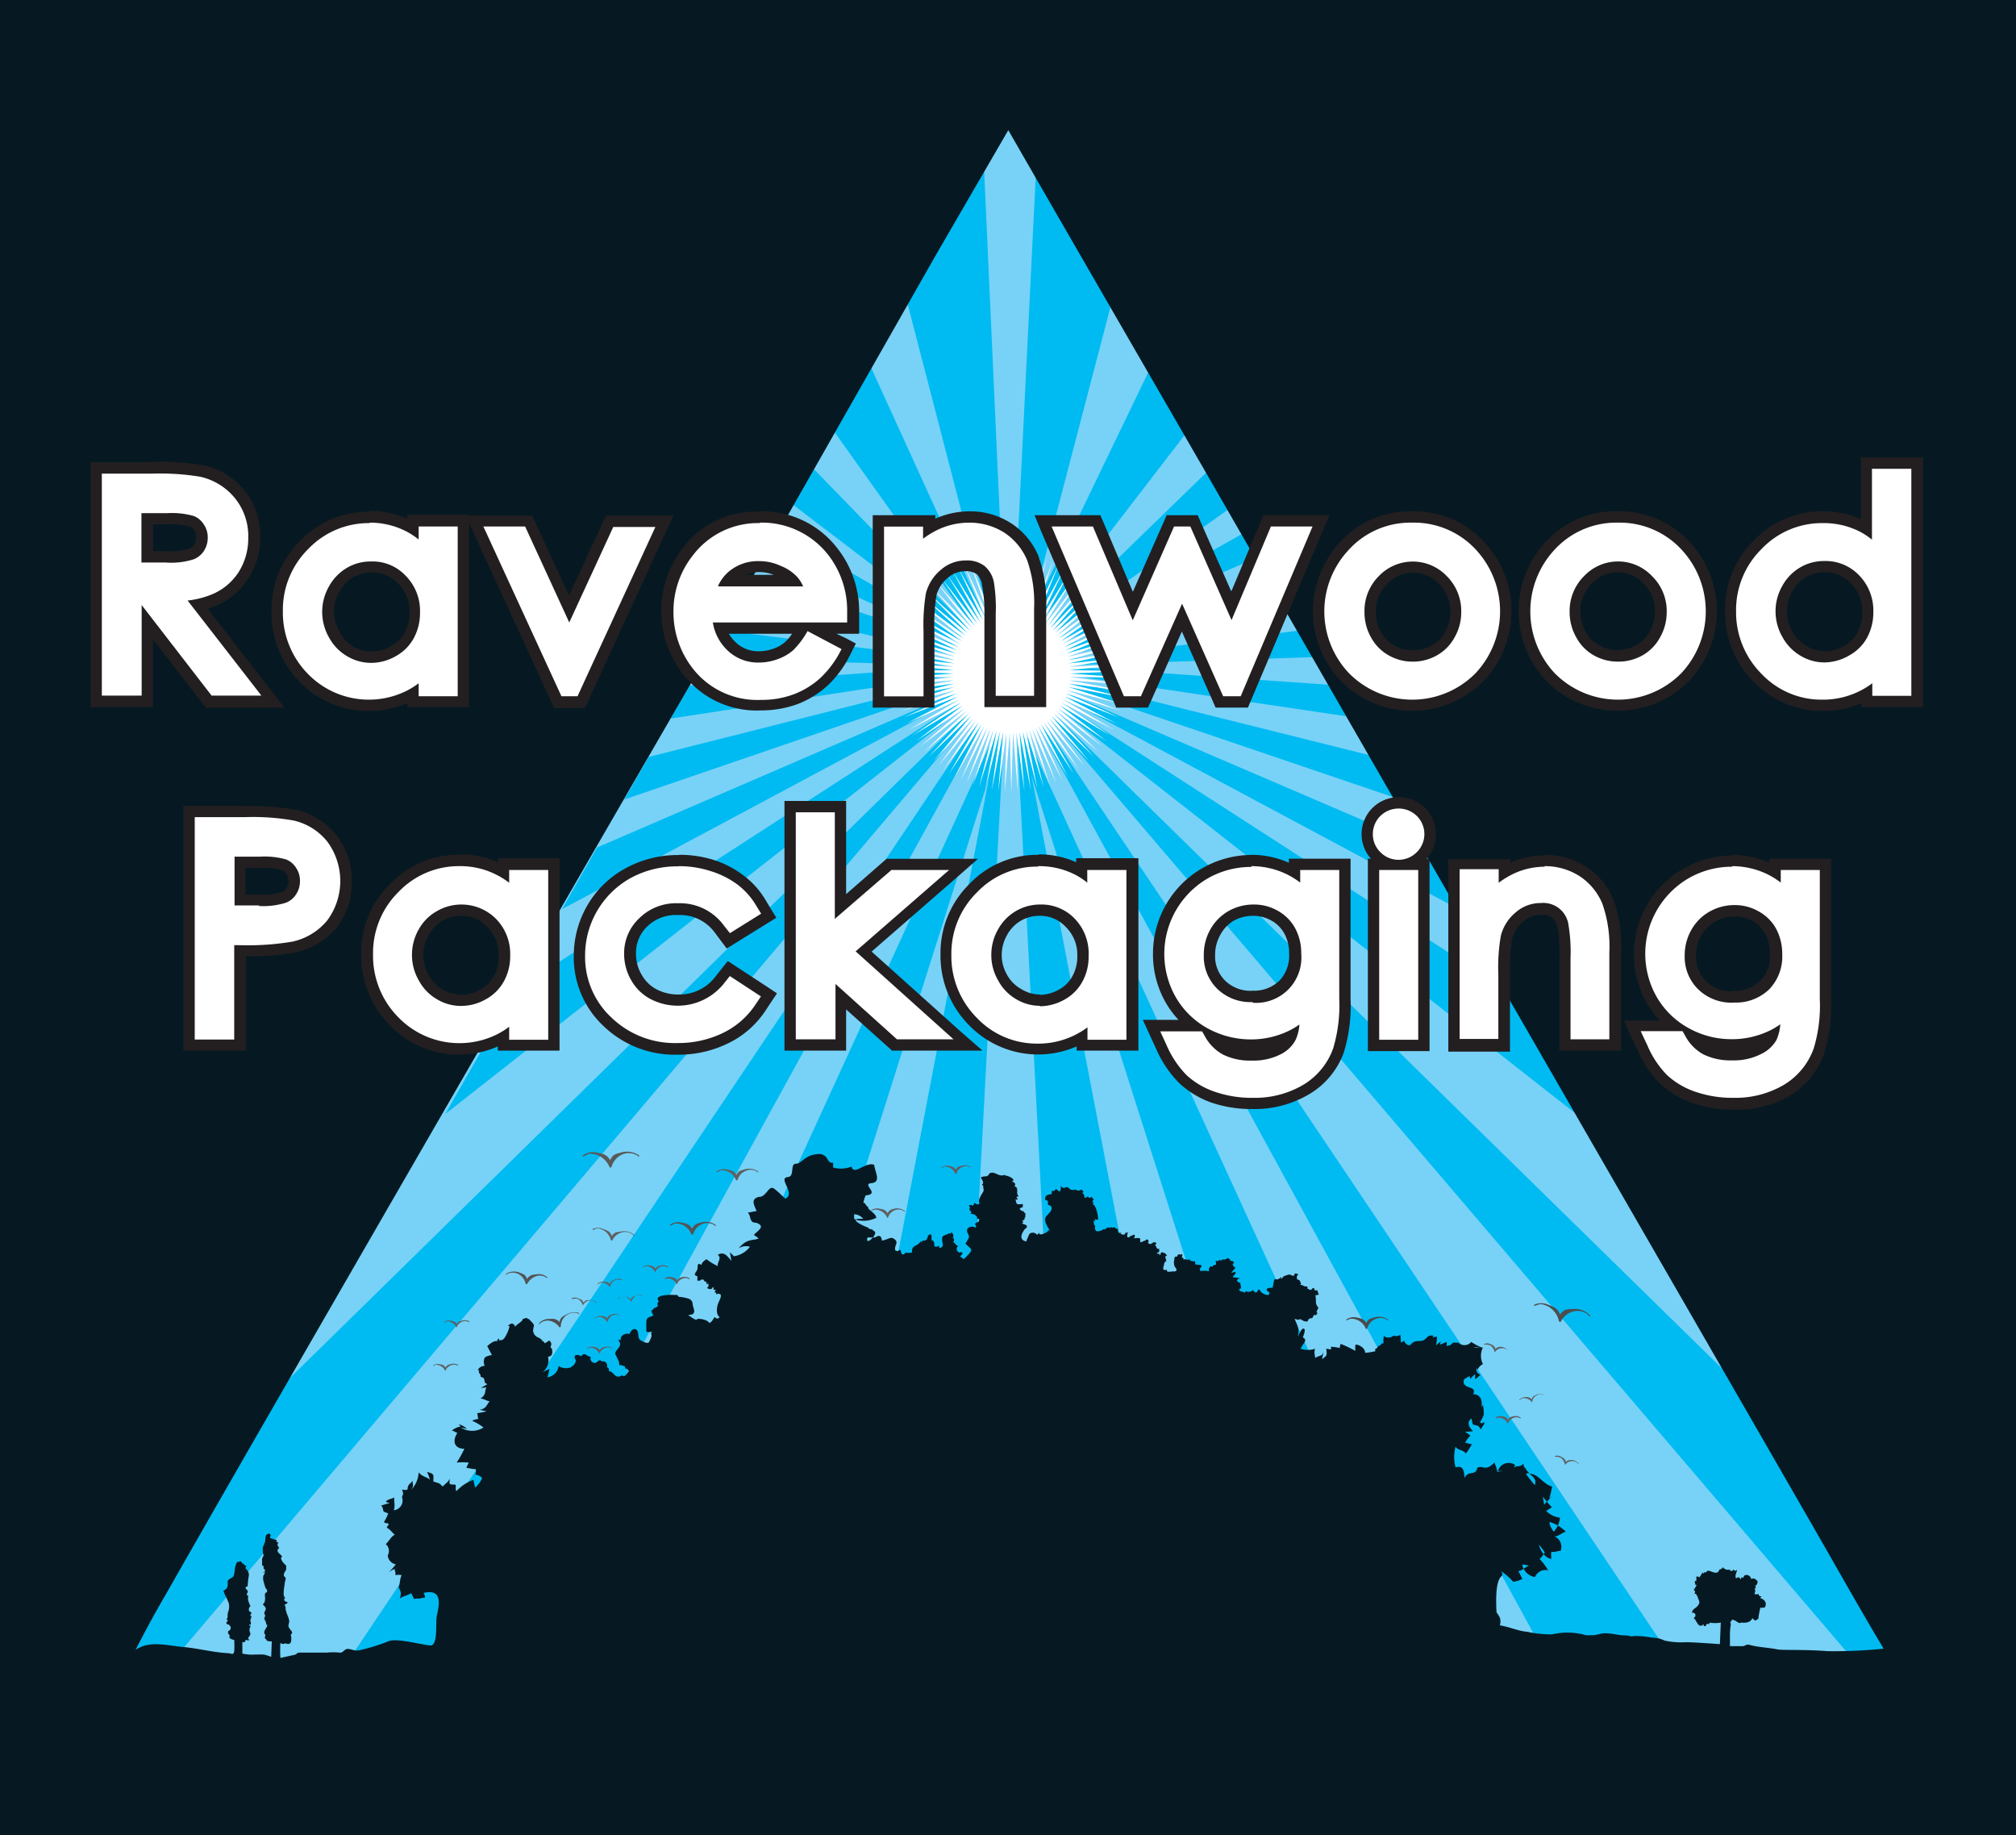 <svg id="_10-17_LOGO" data-name="10-17 LOGO" xmlns="http://www.w3.org/2000/svg" viewBox="0 0 178.17 162.16"><rect x="0" y="0" width="178.17" height="162.16" fill="#808080" stroke="none"/><defs><style>.cls-1{fill:#78d2f7;}.cls-2{fill:#00bbf2;}.cls-3{fill:#fff;}.cls-4{fill:#4d4d4f;}.cls-5{fill:#5f6062;}.cls-6{fill:#545456;}.cls-7{fill:#4a4b4c;}.cls-8{fill:#58595b;}.cls-9{fill:#061922;}.cls-10{fill:#231f20;}</style></defs><g id="logo"><g id="sky"><rect class="cls-1" x="13.76" y="7.33" width="153.76" height="139.93"/><polyline class="cls-2" points="133.71 87.83 88.92 58.94 139.84 98.85"/><polygon class="cls-2" points="155.85 124.5 88.92 58.94 164.52 147.5 169.69 147.5 155.85 124.5"/><polygon class="cls-2" points="139.87 152.28 151.63 152.28 88.92 58.94 139.87 152.28"/><polygon class="cls-2" points="111.8 133.31 122.05 133.28 88.41 59.9 111.8 133.31"/><polygon class="cls-2" points="93.48 133.37 103.59 133.28 89.66 60.7 93.48 133.37"/><polyline class="cls-2" points="70.05 44.57 88.92 58.94 71.83 41.35"/><polyline class="cls-2" points="102.23 31.34 88.92 58.94 105.56 37.32"/><polyline class="cls-2" points="76.97 32.45 89.92 60.84 73.69 38.09"/><polygon class="cls-2" points="86.97 14.91 89.05 60.92 80.18 26.73 86.97 14.91"/><polyline class="cls-2" points="91.69 12.43 89.3 60.92 98.7 24.99"/><polyline class="cls-2" points="107.53 40.86 88.92 58.94 109.46 44.37"/><polyline class="cls-2" points="110.74 46.63 88.92 58.94 112 48.86"/><polyline class="cls-2" points="113.02 50.77 84.62 60.15 114.36 53.18"/><polyline class="cls-2" points="115.71 55.6 88.92 58.94 117.12 58.03"/><polyline class="cls-2" points="118.55 60.58 84.92 58.24 120.08 63.45"/><polyline class="cls-2" points="122.09 66.99 87.74 58.42 124.24 70.81"/><polyline class="cls-2" points="126.64 75.13 88.92 58.94 129.73 80.77"/><polyline class="cls-2" points="45.63 87.44 89.68 58.94 39.35 98.43"/><polygon class="cls-2" points="24.86 122.5 89.68 58.94 14.19 148 10.36 146.5 24.86 122.5"/><polygon class="cls-2" points="38.38 152.28 38.1 145.99 26.45 153.19 89.68 58.94 38.38 152.28"/><polygon class="cls-2" points="66.92 133.31 59.78 133.28 58.74 128.54 90.2 59.9 66.92 133.31"/><polygon class="cls-2" points="85.06 133.34 75.04 133.37 88.94 60.7 85.06 133.34"/><polyline class="cls-2" points="68.75 46.87 89.68 58.94 67.47 49.07"/><polyline class="cls-2" points="66.44 50.88 93.98 60.15 65 53.37"/><polyline class="cls-2" points="63.71 55.68 89.68 58.94 62.28 58.19"/><polyline class="cls-2" points="60.92 60.58 93.69 58.24 59.26 63.49"/><polyline class="cls-2" points="57.33 66.88 90.87 58.42 55.18 70.64"/><polyline class="cls-2" points="52.77 74.88 89.68 58.94 49.67 80.33"/></g><polygon id="sun" class="cls-3" points="89.38 54.15 89.67 48.87 89.67 54.16 90.25 48.9 89.96 54.19 90.83 48.97 90.25 54.23 91.4 49.07 90.53 54.29 91.96 49.21 90.81 54.36 92.52 49.38 91.09 54.45 93.07 49.57 91.36 54.56 93.6 49.8 91.62 54.68 94.13 50.07 91.88 54.82 94.63 50.36 92.13 54.98 95.12 50.68 92.37 55.14 95.59 51.03 92.6 55.32 96.04 51.4 92.82 55.52 96.47 51.8 93.03 55.73 96.88 52.23 93.23 55.94 97.26 52.68 93.41 56.17 97.62 53.15 93.58 56.42 97.95 53.64 93.75 56.66 98.26 54.15 93.89 56.92 98.53 54.68 94.02 57.19 98.78 55.22 94.14 57.47 99 55.77 94.24 57.75 99.18 56.34 94.32 58.03 99.34 56.92 94.39 58.32 99.46 57.5 94.44 58.62 99.55 58.09 94.48 58.91 99.61 58.69 94.5 59.21 99.63 59.29 94.5 59.51 99.62 59.88 94.49 59.81 99.58 60.48 94.46 60.11 99.51 61.07 94.42 60.4 99.4 61.66 94.36 60.69 99.26 62.24 94.28 60.98 99.09 62.82 94.19 61.27 98.89 63.38 94.08 61.54 98.66 63.92 93.96 61.81 98.4 64.46 93.82 62.08 98.11 64.98 93.67 62.33 97.79 65.48 93.5 62.58 97.44 65.96 93.32 62.81 97.08 66.42 93.13 63.04 96.68 66.86 92.92 63.25 96.26 67.27 92.71 63.45 95.82 67.66 92.48 63.64 95.36 68.02 92.25 63.81 94.88 68.36 92.01 63.98 94.38 68.66 91.75 64.12 93.87 68.94 91.49 64.25 93.34 69.19 91.22 64.37 92.79 69.4 90.95 64.47 92.25 69.58 90.67 64.55 91.68 69.73 90.39 64.62 91.11 69.85 90.1 64.67 90.54 69.94 89.82 64.7 89.96 69.99 89.53 64.72 89.38 70 89.24 64.72 88.8 69.99 88.95 64.7 88.22 69.94 88.66 64.67 87.65 69.85 88.37 64.62 87.08 69.73 88.09 64.55 86.52 69.58 87.81 64.47 85.97 69.4 87.54 64.37 85.42 69.19 87.27 64.25 84.9 68.94 87.01 64.12 84.38 68.66 86.76 63.98 83.88 68.36 86.51 63.81 83.4 68.02 86.27 63.64 82.94 67.66 86.05 63.45 82.5 67.27 85.83 63.25 82.08 66.86 85.63 63.04 81.69 66.42 85.44 62.81 81.31 65.96 85.26 62.58 80.97 65.48 85.09 62.33 80.65 64.98 84.94 62.08 80.36 64.46 84.8 61.81 80.1 63.92 84.68 61.54 79.87 63.38 84.57 61.27 79.67 62.82 84.48 60.98 79.5 62.24 84.4 60.69 79.36 61.66 84.34 60.4 79.25 61.07 84.3 60.11 79.18 60.48 84.27 59.81 79.14 59.88 84.26 59.51 79.13 59.29 84.26 59.21 79.16 58.69 84.28 58.91 79.21 58.09 84.32 58.62 79.3 57.5 84.37 58.32 79.42 56.92 84.44 58.03 79.58 56.34 84.52 57.75 79.77 55.77 84.62 57.47 79.98 55.22 84.74 57.19 80.23 54.68 84.87 56.92 80.5 54.15 85.02 56.66 80.81 53.64 85.17 56.42 81.14 53.15 85.35 56.17 81.5 52.68 85.53 55.94 81.88 52.23 85.73 55.73 82.29 51.8 85.94 55.52 82.72 51.4 86.16 55.32 83.17 51.03 86.39 55.14 83.64 50.68 86.63 54.98 84.13 50.36 86.88 54.82 84.64 50.07 87.14 54.68 85.16 49.8 87.4 54.56 85.69 49.57 87.67 54.45 86.24 49.38 87.95 54.36 86.8 49.21 88.23 54.29 87.36 49.07 88.51 54.23 87.93 48.97 88.8 54.19 88.51 48.9 89.09 54.16 89.09 48.87 89.38 54.15"/><g id="Layer_5" data-name="Layer 5"><path class="cls-4" d="M139,115.66c-.45,0-.78,0-1.13.49-.23-.63-.63-.69-1.07-.88a1.51,1.51,0,0,0-1.19,0,.08.08,0,0,0,0,.12s.14-.06.23-.08c.32-.11.41-.12.93.1a1.92,1.92,0,0,1,1,1.31.1.1,0,0,0,.08.07.12.12,0,0,0,.09,0,1.69,1.69,0,0,1,1.17-.93,1.48,1.48,0,0,1,1.28.33c0,.06.07.16.1.12a.09.09,0,0,0,0-.13A1.89,1.89,0,0,0,139,115.66Z" transform="translate(0 0)"/><path class="cls-5" d="M79.08,106.78c-.27.09-.48.08-.63.42-.21-.36-.45-.35-.74-.41a.94.94,0,0,0-.71.14.06.06,0,0,0,0,.08s.08-.05.13-.07.23-.12.57,0a1.17,1.17,0,0,1,.72.68.05.05,0,0,0,0,0,.07.07,0,0,0,.05,0,1,1,0,0,1,.6-.68.87.87,0,0,1,.8.06s.06.09.08.06a.06.06,0,0,0,0-.08A1.2,1.2,0,0,0,79.08,106.78Z" transform="translate(0 0)"/><path class="cls-6" d="M62,108c-.36.12-.63.11-.83.57-.28-.48-.61-.47-1-.56a1.17,1.17,0,0,0-.94.2.07.07,0,0,0,0,.1s.11-.07.18-.09c.24-.14.3-.16.75-.06a1.54,1.54,0,0,1,.95.91.12.12,0,0,0,.08,0,.08.08,0,0,0,.07,0,1.36,1.36,0,0,1,.79-.91,1.18,1.18,0,0,1,1.07.08s.08.12.11.08a.07.07,0,0,0,0-.1A1.49,1.49,0,0,0,62,108Z" transform="translate(0 0)"/><path class="cls-7" d="M121.5,116.39c-.32.11-.57.1-.75.51-.25-.43-.55-.42-.89-.5a1.11,1.11,0,0,0-.86.18.08.08,0,0,0,0,.1s.1-.07.17-.09.27-.15.68,0a1.38,1.38,0,0,1,.86.82.1.1,0,0,0,.07,0,.06.06,0,0,0,.06-.05,1.24,1.24,0,0,1,.73-.82,1.06,1.06,0,0,1,1,.07s.07.11.09.07a.07.07,0,0,0,0-.09A1.37,1.37,0,0,0,121.5,116.39Z" transform="translate(0 0)"/><path class="cls-5" d="M133.76,125.13c-.2.06-.36.06-.47.32-.16-.28-.35-.27-.56-.32a.74.74,0,0,0-.54.11,0,0,0,0,0,0,.06s.06,0,.1,0,.18-.09.43,0a.9.9,0,0,1,.54.52s0,0,0,0l0,0a.78.78,0,0,1,.46-.52.67.67,0,0,1,.6,0s.05.07.06,0,0,0,0-.06A.87.87,0,0,0,133.76,125.13Z" transform="translate(0 0)"/><path class="cls-5" d="M55.23,114.59c.2,0,.36,0,.51.25.11-.29.3-.3.51-.38a.64.64,0,0,1,.54,0s0,0,0,0-.06,0-.1,0-.19-.06-.43,0a.89.89,0,0,0-.47.58s0,0,0,0,0,0,0,0a.8.8,0,0,0-.52-.45.69.69,0,0,0-.59.13s0,.07-.06.06a.06.06,0,0,1,0-.07A.89.89,0,0,1,55.23,114.59Z" transform="translate(0 0)"/><path class="cls-5" d="M54.08,116.13c-.19.09-.34.11-.42.38-.19-.25-.37-.22-.59-.24a.71.71,0,0,0-.52.19,0,0,0,0,0,0,.05s.05,0,.09-.06.16-.12.42-.09a.87.87,0,0,1,.6.44l.05,0s0,0,0,0a.8.8,0,0,1,.38-.57.74.74,0,0,1,.61,0s.05.07.06,0,0,0,0,0A.85.85,0,0,0,54.08,116.13Z" transform="translate(0 0)"/><path class="cls-5" d="M53.47,119c-.2.06-.35.06-.47.31-.15-.27-.34-.26-.56-.31a.71.71,0,0,0-.53.11s0,0,0,.06.06,0,.1-.05.17-.09.43,0a.9.9,0,0,1,.54.52s0,0,0,0a.05.05,0,0,0,0,0,.73.73,0,0,1,.45-.52.68.68,0,0,1,.61,0s0,.07.06.05a0,0,0,0,0,0-.06A.86.86,0,0,0,53.47,119Z" transform="translate(0 0)"/><path class="cls-5" d="M52.09,114.87c-.21,0-.36,0-.52.24-.11-.3-.29-.32-.5-.4a.63.63,0,0,0-.54,0,0,0,0,0,0,0,.06s.06,0,.1,0,.19-.06.43,0a.87.87,0,0,1,.45.59s0,0,0,0l0,0a.79.79,0,0,1,.53-.44.65.65,0,0,1,.59.14s0,.08.06.06,0-.05,0-.06A.8.8,0,0,0,52.09,114.87Z" transform="translate(0 0)"/><path class="cls-5" d="M60.33,112.83c-.2.06-.36.06-.47.32-.16-.27-.34-.27-.56-.32a.74.74,0,0,0-.54.11s0,0,0,.06.05,0,.1,0,.17-.09.42,0a.88.88,0,0,1,.54.51,0,0,0,0,0,0,0,.05.05,0,0,0,0,0,.75.75,0,0,1,.45-.51.66.66,0,0,1,.6,0s0,.07.06,0,0,0,0-.06A.86.86,0,0,0,60.33,112.83Z" transform="translate(0 0)"/><path class="cls-5" d="M58.41,111.8c-.2.07-.36.06-.47.32-.16-.27-.34-.26-.56-.31a.69.69,0,0,0-.54.11s0,0,0,.06.06,0,.1-.06a.46.46,0,0,1,.43,0,.87.87,0,0,1,.54.52l0,0s0,0,0,0a.82.82,0,0,1,.45-.52.7.7,0,0,1,.61.05s.05.07.06,0,0,0,0-.06A.86.86,0,0,0,58.41,111.8Z" transform="translate(0 0)"/><path class="cls-5" d="M54.31,113.07c-.18.1-.34.12-.41.39-.2-.24-.38-.2-.6-.21a.69.69,0,0,0-.51.2,0,0,0,0,0,0,.06s.05-.05.09-.07.16-.12.42-.11a.94.94,0,0,1,.62.42l0,0a.08.08,0,0,0,0,0,.78.78,0,0,1,.35-.59.72.72,0,0,1,.61-.06s.06.06.07,0a0,0,0,0,0,0-.06A.89.89,0,0,0,54.31,113.07Z" transform="translate(0 0)"/><path class="cls-5" d="M39.85,120.52c-.2.07-.36.06-.47.32-.16-.27-.34-.26-.56-.31a.66.66,0,0,0-.53.11,0,0,0,0,0,0,.06s.07,0,.11-.06.17-.09.42,0a.87.87,0,0,1,.54.52l0,0a0,0,0,0,0,0,0,.77.77,0,0,1,.46-.51.66.66,0,0,1,.6,0s.05.07.06,0a0,0,0,0,0,0-.06A.85.85,0,0,0,39.85,120.52Z" transform="translate(0 0)"/><path class="cls-5" d="M40.85,116.68c-.2.07-.36.06-.47.32-.16-.27-.35-.26-.56-.31a.68.68,0,0,0-.54.11s0,0,0,.06.06,0,.1-.06a.46.46,0,0,1,.43,0,.87.87,0,0,1,.54.52l0,0s0,0,0,0a.82.82,0,0,1,.45-.52.71.71,0,0,1,.61,0s0,.07.06,0a.06.06,0,0,0,0-.06A.86.86,0,0,0,40.85,116.68Z" transform="translate(0 0)"/><path class="cls-5" d="M132.71,119c-.21,0-.37,0-.54.19-.09-.3-.27-.34-.46-.44a.68.68,0,0,0-.55,0s0,0,0,.05.08,0,.12,0,.19,0,.42.07a.89.89,0,0,1,.39.64s0,0,0,0,0,0,0,0a.77.77,0,0,1,.57-.38.67.67,0,0,1,.58.2s0,.07,0,.06,0-.05,0-.06A.82.82,0,0,0,132.71,119Z" transform="translate(0 0)"/><path class="cls-5" d="M135.78,123.23c-.18.1-.34.13-.4.41a.65.65,0,0,0-.61-.19.77.77,0,0,0-.5.22,0,0,0,0,0,0,.06s0,0,.09-.07.15-.13.41-.12a.85.85,0,0,1,.64.39s0,0,0,0,0,0,0,0a.78.78,0,0,1,.33-.61.69.69,0,0,1,.6-.08s.06.06.07,0a0,0,0,0,0,0,0A.85.85,0,0,0,135.78,123.23Z" transform="translate(0 0)"/><path class="cls-5" d="M138.94,129c-.22,0-.36,0-.55.17-.07-.31-.25-.36-.44-.47a.7.7,0,0,0-.54-.05,0,0,0,0,0,0,.06s.07,0,.11,0,.19,0,.42.1a.88.88,0,0,1,.36.65.08.08,0,0,0,0,0l0,0a.77.77,0,0,1,.59-.36.67.67,0,0,1,.56.22s0,.08.05.06,0,0,0-.06A.89.89,0,0,0,138.94,129Z" transform="translate(0 0)"/><path class="cls-5" d="M54.91,108.81c-.34.06-.58,0-.83.4-.18-.47-.48-.5-.8-.63a1.11,1.11,0,0,0-.88,0,.07.07,0,0,0,0,.09s.11,0,.17-.07c.23-.08.3-.1.69.06a1.39,1.39,0,0,1,.73.94s0,0,.06,0a.08.08,0,0,0,.07,0,1.26,1.26,0,0,1,.84-.71,1.09,1.09,0,0,1,1,.22s0,.11.08.09a.08.08,0,0,0,0-.1A1.36,1.36,0,0,0,54.91,108.81Z" transform="translate(0 0)"/><path class="cls-4" d="M50.06,116.14c-.29.17-.53.23-.61.67-.34-.36-.63-.28-1-.27a1.11,1.11,0,0,0-.8.38.06.06,0,0,0,0,.09s.08-.08.14-.12.23-.21.65-.21a1.4,1.4,0,0,1,1,.59.06.06,0,0,0,.07,0s0,0,.05-.06a1.24,1.24,0,0,1,.5-1,1.09,1.09,0,0,1,1-.17c.06,0,.1.09.11.06a.06.06,0,0,0,0-.09A1.37,1.37,0,0,0,50.06,116.14Z" transform="translate(0 0)"/><path class="cls-5" d="M65.84,103.31c-.32.11-.57.1-.76.51-.24-.43-.54-.42-.88-.5a1.09,1.09,0,0,0-.86.18.08.08,0,0,0,0,.1s.1-.07.16-.09c.22-.13.28-.15.69-.05a1.38,1.38,0,0,1,.86.82.08.08,0,0,0,.07,0,.06.06,0,0,0,.06,0,1.21,1.21,0,0,1,.72-.82,1,1,0,0,1,1,.07c.05,0,.08.1.1.07a.07.07,0,0,0,0-.09A1.38,1.38,0,0,0,65.84,103.31Z" transform="translate(0 0)"/><path class="cls-6" d="M45.87,112.42c.31.14.56.15.71.58.28-.41.58-.37.93-.42a1.16,1.16,0,0,1,.84.26.07.07,0,0,1,0,.1s-.09-.07-.15-.1-.26-.17-.68-.12a1.46,1.46,0,0,0-.94.74,0,0,0,0,1-.06,0,.06.06,0,0,1-.06,0,1.26,1.26,0,0,0-.64-.89,1.09,1.09,0,0,0-1,0c-.05,0-.08.1-.1.07a.07.07,0,0,1,0-.09A1.36,1.36,0,0,1,45.87,112.42Z" transform="translate(0 0)"/><path class="cls-5" d="M85,103c-.23.07-.41.07-.54.36-.17-.31-.38-.3-.63-.36a.82.82,0,0,0-.61.13,0,0,0,0,0,0,.07s.07,0,.12-.07.19-.1.48,0a1,1,0,0,1,.61.58.06.06,0,0,0,.1,0,.88.88,0,0,1,.51-.59.77.77,0,0,1,.69,0s.05.08.07.05a0,0,0,0,0,0-.06A1,1,0,0,0,85,103Z" transform="translate(0 0)"/><path class="cls-8" d="M54.93,101.82c-.44.14-.79.13-1,.7-.34-.59-.75-.58-1.22-.69a1.52,1.52,0,0,0-1.19.25.09.09,0,0,0,0,.13s.14-.09.23-.12c.3-.17.37-.2.94-.07a1.92,1.92,0,0,1,1.19,1.13.09.09,0,0,0,.09,0,.09.09,0,0,0,.08-.06A1.71,1.71,0,0,1,55,102a1.48,1.48,0,0,1,1.33.1c.07.05.1.15.13.11a.1.1,0,0,0,0-.14A1.9,1.9,0,0,0,54.93,101.82Z" transform="translate(0 0)"/><path class="cls-9" d="M0,0V162.16H178.17V0ZM161.51,145.89c-2-.16-4-.07-4.4-.15-.81-.17-1.66-.18-2.47-.4-.36-.1-.38.14-.75.11l-1,0s0-.86,0-1.13a8.08,8.08,0,0,1,.08-.85.14.14,0,0,1,.07-.24c0-.06,0,0,0-.11.34-.05.64.44.84.24.39.06.86,0,1-.41,0,.09.18.17.24.25l.28-.17a5.51,5.51,0,0,1,.19-1c.14.07.22,0,.38,0,.22-.39,0-.71-.41-.83,0,0,.08-.12.13-.16-.18,0-.22,0-.27-.19a1,1,0,0,1-.37,0c.06-.17.13-.38,0-.47a.7.7,0,0,1,.14-.08.61.61,0,0,1-.06-.21.09.09,0,0,1,.06,0,.47.47,0,0,0,.14-.37c-.15-.19-.33-.33-.57-.19,0-.35-.62-.57-.68-.13-.05,0-.12,0-.16-.07a1.68,1.68,0,0,0-.06.24c0-.08-.16-.14-.2-.23-.07.06-.18.07-.24.11-.12-.3.08-.47.09-.75-.14.14-.25.11-.32-.07,0,.16-.14.22-.29.14l0-.09a.62.62,0,0,1-.67-.23c0,.17-.11.17-.24.23a.64.64,0,0,1,0-.07c-.2.68-.71.16-1.07.17-.14.14-.16.17-.33.15,0,0,0,.11,0,.12a.63.63,0,0,0-.13-.11,3,3,0,0,1-.28.44l-.09-.08c-.05,0-.12,0-.18,0a1.28,1.28,0,0,1,0,.39l-.12,0c0,.08,0,.25.05.34l.11,0a2.07,2.07,0,0,1-.27.45.2.2,0,0,1,0,.37c.16-.09.28,0,.26.15a.09.09,0,0,1,.07,0c.06.41.36.5,0,.92-.18.2-.44.24-.48.6.22-.13.5.24.14.45.31.17.39,1,.9.54,0,.06,0,.07,0,.16a.63.63,0,0,0,.19,0c0-.18.16-.23.32-.16a.66.66,0,0,1,0-.14,3.11,3.11,0,0,0,1,0l-.08,1.9s-2.26-.17-3-.17a6.92,6.92,0,0,1-1.87-.14,2.84,2.84,0,0,0-1.17-.27,8,8,0,0,0-1.56-.14c-.33.09-.43-.06-.77-.05-.6,0-1.2-.2-1.81-.19-.35,0-.77.19-1.08.17s-.43.07-.84-.07a6.07,6.07,0,0,0-2.75,0,10.36,10.36,0,0,1-2.18-.23c-.76-.06-1.57-.43-2.41-.57.12-.58,0-.71-.3-1.15-.22-4,.84-2.8.42-3.62a4.89,4.89,0,0,1,1.05.92,2.19,2.19,0,0,0,.82-.26c-.1-.11-.21-.49-.38-.66a1.55,1.55,0,0,0,.49-.23,1.47,1.47,0,0,1-.13-.37c.21,0,.39.06.6.1a2.51,2.51,0,0,0-.47.27,1.33,1.33,0,0,0,1,.73,1,1,0,0,1,1.16-.59,5.06,5.06,0,0,0-.75-1,1.88,1.88,0,0,0,.35-.43,2.08,2.08,0,0,1-.42-.84,4.76,4.76,0,0,1,.53.7l-.11.14a1.27,1.27,0,0,0,.68.43,4.49,4.49,0,0,1,0-.64c.31.07.6-.1.82-.08a1,1,0,0,0-.53-1.28c.37,0,.72-.36,1-.42a4.59,4.59,0,0,0-.71-.54,2.39,2.39,0,0,1-.35.54,1.51,1.51,0,0,1-.4-.85,2.71,2.71,0,0,1,.75.31,2.3,2.3,0,0,0,.19-.69,2.06,2.06,0,0,1-1.23-.61c.2-.08.36-.24.52-.31a6.49,6.49,0,0,1-.45-.49,2.16,2.16,0,0,0-.25.27c0-.12-.11-.68-.11-.72l.36.45c.17-.19.35-.35.46-.5l-.26.24a7.18,7.18,0,0,0,.26-1.09c-.78-.17-1.24-1.16-2-1.12.3.25.66.48.47,1a10.52,10.52,0,0,1-.78-1,1.25,1.25,0,0,1,.31-.07,1,1,0,0,1-.31-.34c0-.12-.24-.11-.21-.49-.34.34-.51.15-.85.32,0-.09.15-.15.08-.22a1,1,0,0,0-1.49.52c.06.08.27,0,.37,0a1.3,1.3,0,0,1-.44.1c0-.25-.17-.57-.24-.83-.81.87-1,.21-1.52.48-.15.77-.75.16-1.14.9,0-.78-.21-1.13-.78-.93a3.55,3.55,0,0,1,0-1.84c.18.34.72.28.91.61a5.21,5.21,0,0,0,.53-.83c-.2,0-.49-.13-.62-.14.11-.08.27-.44.47-.58.11,0-.41-.35-.45-.38a4.2,4.2,0,0,0,.7-.05c-.4-.39-.56-.82-.13-1.12a4.12,4.12,0,0,0,.12.53c.6.18.36,0,.72.43.07-.21.28-.39.32-.62-.16,0-.24.18-.42,0a3.44,3.44,0,0,0,.34-.66c0-.19,0-.62-.08-.88,0,.06-.08.13-.12.18.1-.61-.11-1.11-.73-1.12.31-.73-.62-.45-.82-.95s.51-.55.49-.68a2.64,2.64,0,0,1,.07.3c.11-.21.34-.34.43-.46,0,.14,0,.32,0,.47a3.47,3.47,0,0,0,.46-.4c-.32-.17-.38-.29-.33-.61.13.26.07.1.06.26a.92.92,0,0,1,.5-.59,1.62,1.62,0,0,1,0-1.47l-.27,0a2.81,2.81,0,0,1-.58,0,1.87,1.87,0,0,1,.58,0h.15a5,5,0,0,1-.91-.49.79.79,0,0,1-1.14.07,4.18,4.18,0,0,0-.51,0c-.2.3-.28.18-.52.3,0-.12,0-.27,0-.4a2.41,2.41,0,0,1-.6.26c0-.1.06-.21.1-.31-.11.12-.33.26-.45.39a3.36,3.36,0,0,0,.08-.77,1.59,1.59,0,0,0-.38.06,1.09,1.09,0,0,1,.08-.15c-.56-.12-.55.26-.91.41s-.64-.07-1,.27a.5.5,0,0,0,0-.13c0,.39-.49.41-.69-.11a1.5,1.5,0,0,1-.28.17,5.36,5.36,0,0,0-.06-.69c-.36.19-.35.09-.62.09a.65.65,0,0,1-.84,0c0,.21-.07.46,0,.66,0,0-.24,0-.16,0-.12.15-.13.2-.33.24-.1.22-.06.15-.26.26a1.34,1.34,0,0,1,0,.2,5.49,5.49,0,0,1-.89.14c0-.54-.86-.85-.87-.67s0,.35,0,.5a9.7,9.7,0,0,0-1.3-.62,3,3,0,0,0-.08.37,3.41,3.41,0,0,0-.77-.11,2,2,0,0,1,0,.24l-.42-.08c.1.72,0,.61-.37.94,0-.08.11-.54.14-.66-.17.43-.25.26-.75.54,0-.17-.13-.49,0-.81a2,2,0,0,1-1.28,0c.2-.48.67-.77.19-1,0,0,.32-.73.08-.78s-.45.69-.53.66c.21-.58-.07-1-.27-1.51.15,0,.33.15.48,0,.15.09.72.46.74,0l.11,0a.18.18,0,0,1,.06-.09c.18.13.24-.16.33-.28.17.08.23,0,.29-.18l-.08-.06a2.83,2.83,0,0,1,.2-.43c-.09.12-.25-.34-.25-.38,0-.2,0-.44-.05-.68a1,1,0,0,0,.31-.06,2.13,2.13,0,0,1-.14-.38.86.86,0,0,1-.28,0c.09-.11,0-.2-.1-.18s-.1.13-.18.15-.17-.05-.33-.13c.11-.24-.12-.15-.24-.19s-.29-.18-.4-.1l.1-.12c-.06-.09-.06-.21-.14-.3s-.24,0-.24-.27.28-.22,0-.32-.16.15-.3.18-.21-.13-.41-.1a3.3,3.3,0,0,0-.38.12c-.14.06-.14.14-.26.23s0-.1,0-.15c-.25.18-.28.26-.58.2-.11,0-.17.7-.21.74s-.56,0-.54.23H112l0,.08a.07.07,0,0,1,.05.07h.11c.12.48-.45.23-.63.08s-.19-.29-.28-.28-.12.26-.25.26-.28-.22-.28-.22c-.14.19-.53.21-.61.08,0,.12-.18.21-.24.07a.34.34,0,0,1-.38-.21c.34-.05.09-.41.13-.57-.36-.07-.41-.35,0-.39a3,3,0,0,0-.66-.1c0-.16.24-.24.24-.42s-.31.07-.38,0l.38-.43a.47.47,0,0,1-.16-.1.49.49,0,0,1-.1-.25.35.35,0,0,1,.11,0l-.07,0,.09-.09s-.08-.1-.13-.14-.16,0-.25-.06c.1-.1-.09-.14-.13-.2s-.22.14-.37.12-.22,0-.32.17l0-.13c-.08,0-.12,0-.19.07s-.14,0-.21,0,0,.12,0,.19,0,.09,0,.14-.16,0-.23.08,0,.06-.11.09a.67.67,0,0,1-.2,0c0,.13-.07.14-.1.23s.08.1,0,.17-.08,0-.13,0a2,2,0,0,0-.54,0v0a.13.13,0,0,1-.08,0c0-.08-.08-.12,0-.18s-.06,0-.09,0,.35-.22.11-.36c-.08,0-.37,0-.48-.06a.52.52,0,0,0,0-.25c-.14,0-.46,0-.48-.18a.52.52,0,0,1-.36,0s0,0-.08,0h-.11v0c-.05,0-.06,0,0,0h0a.29.29,0,0,1,0-.14.74.74,0,0,1-.14,0c0-.12.14-.32-.08-.32a.24.24,0,0,1-.05.09c-.07-.19-.29,0-.29.13-.27,0-.21.05-.25.27a1.06,1.06,0,0,0,0,.5c0,.14.24.28.19.43s-.23.1-.36.11-.56.13-.49-.18a.24.24,0,0,1-.31,0c0-.14,0-.25.06-.38s0,0,0-.05a.36.36,0,0,1,.2-.3c0-.15-.09-.28-.07-.45a.58.58,0,0,1,.14,0s-.1-.23-.14-.17l0-.07c-.09,0-.26-.12-.36-.08s0,.2-.18.23v-.13a.36.36,0,0,1-.23,0,.44.44,0,0,1,.22-.15,2.28,2.28,0,0,1,0-.26c-.38,0-.13-.22-.39-.32.29-.21,0-.34-.17-.23s-.23.19-.46,0c.06,0,.14-.19,0-.26s-.12,0-.19.06a2.13,2.13,0,0,0-.41.18c-.12-.09,0-.32-.11-.37s-.37,0-.5,0c0,0,.13-.25.05-.3s-.26.1-.34.1-.14.18-.26.11,0-.31,0-.47a.25.25,0,0,1-.23.08c0,.23-.19.16-.33.12s0-.09,0-.13c-.3.07-.3-.07-.33-.33-.21,0-.33-.31-.46-.08a.15.15,0,0,0-.25,0c-.12-.14-.17,0-.28,0s0,.09-.13.11-.1-.06-.15,0-.42.22-.59.16-.14-.26-.13-.47c-.19-.11-.09-.43-.17-.48s.12.05.16.08,0-.17-.06-.23a.67.67,0,0,0,.31.1c.08-.2-.19-1.5-.53-1.37.06,0,.11-.08.17-.11-.14-.08-.16-.2,0-.3l-.21-.26c-.12.16-.3.11-.32-.09,0,.14-.17.19-.32.15a.35.35,0,0,0-.17-.39s.06-.07.12-.09l-.18-.21c-.17.05-.37.18-.48,0a1,1,0,0,1-.46,0c-.14,0-.15-.17-.31-.21s-.21.08-.35.06-.17-.14-.25-.16a.58.58,0,0,1-.09.49s-.33-.2-.31-.28a.31.31,0,0,1-.39.21c0,.1,0,.21,0,.3a.75.75,0,0,0-.52.16.83.83,0,0,0-.07.34c.2,0,.35.18.22.36.1.11.16.14.2.11.53.43-.4.85-.42,1.22s.29.76.45,1.09l-.14-.13c0,.23-1,.65-.81.18,0,.07-.15.19-.19.27A.49.49,0,0,0,91,109a4.08,4.08,0,0,0-.3.69c-.61-.11-.47-.62-.19-1,0-.07.26-.21.25-.3,0-.24-.36-.17-.44-.33l.15-.06c-.06,0-.09-.14-.12-.17.15,0,.27-.13.18-.26l.09,0c0-.09,0-.22,0-.3a.11.11,0,0,1,.08,0,.53.53,0,0,1-.24-.25.35.35,0,0,1-.34-.24.85.85,0,0,1,.34-.14,1.06,1.06,0,0,1-.19,0l.12,0a2.48,2.48,0,0,0,0-.27.92.92,0,0,1-.52,0c-.07-.07-.06-.28-.14-.38.08,0,.14,0,.19,0s0-.11-.08-.18.18-.07.18-.14c-.29-.23.09-.75-.37-.85.17-.19,0-.42-.26-.4.54-.2-.36-.57-.58-.56a.13.13,0,0,0,0-.06c-.54.24-.88-.34-1.3-.15-.13.06-.12.18-.24.25s-.41,0-.59.15c.12.19.34.5.09.63l.14.1c-.06.16.08.31,0,.48s-.32.48-.38.76.14.34-.12.4c-.08,0-.3-.1-.31-.19a.32.32,0,0,1-.14.31.24.24,0,0,0-.34,0c.05,0,.07.13.13.18-.29.21.31.31,0,.56.2-.11.72.16.59.42.07,0,.15,0,.2,0a.38.38,0,0,1-.1.29l-.09,0a.55.55,0,0,0-.19.18.22.22,0,0,1,.06.31.54.54,0,0,0-.71.08c-.14.22.08.47.12.66s-.15.36-.28.64c-.27-.14.67.61.43.52.27.09-.55.83-.62.87a2.49,2.49,0,0,0-.31-.23,2,2,0,0,0,.25-.32l-.13,0a.83.83,0,0,1,0-.12c-.27.32-.6-.32-.31-.43a.08.08,0,0,1,0-.08c-.06.08-.38-.37-.49-.38.09,0,0,0,.14,0a2.61,2.61,0,0,1,0-.28l-.11,0a.38.38,0,0,0-.13-.53c-.06.13-.09.18-.18.08-.47.29-.7.1-.61.74,0,.1.11.34,0,.44s-.28.19-.28.06,0-.12,0-.16a.33.33,0,0,1-.42.07s0,0,0-.06,0-.34-.16-.47,0,0,0,.07c-.24-.1.09-.67-.28-.56-.14,0-.15.34-.27.45s-.3.07-.38.11,0,.1,0,.14-.1-.07-.13-.12c-.21.47-.85.31-.75,1a1.45,1.45,0,0,1-.59,0c-.22.38-.43.05-.41-.21-.13,0-.17,0-.27.1a1,1,0,0,1-.22-.09c-.12-.47.43-.7-.19-1.06-.26-.14-.66.21-1,.19,0-.14-.06-.63-.59-.26l-.2,0c-.25.3-.62.51-.47,0l.47,0c.21-.24.34-.55,0-.6.17-.13-.51-.14-.37-.25-.89-.34-1.24-.63-1.15-.77l-.13,0c0-.16,0-.28,0-.43a1.08,1.08,0,0,1,.8.4c-.39,0-.62,0-.68.08a2.6,2.6,0,0,0,1.84-.17c-.08-.48-.73-.61-.75-1-.18,0-.21-.37-.4-.32a2.81,2.81,0,0,1,.21-.66c1.34-.12-.41-1,.5-1.08s.31-1,.25-1.62c-.77-.3-1.8,1-2,.16a2.61,2.61,0,0,1-1.63.08c0-.15,0-.27,0-.42-.71.09-.26-1.13-1.9-.67-.67.19-1,.78-1.38.75-.56,0-.09,1.12-.71,1.18-.94.08.65,1.37-.16,1.88-.15.09-.33-.29-1.06-.85-.49-.37-.68.75-1.34.72-.87.21-.31.9-.22,1.27-.25,0-.63.13-.79.12.35.24.08.91.76.9.91.32.09.72-.21,1.08a2.86,2.86,0,0,1,.43.3c-.41.23-1-.06-1.77.88a1.19,1.19,0,0,1,1-.14,2.19,2.19,0,0,1-1.42.84c-.11-.14-.27-.24-.38-.38.1.25.09.54.18.79-.33-.31-.61-.9-1.22-.54.39.32-.1.67,0,1a5,5,0,0,1-1-.61c-.17.1-.43.29-.44.51-.44-.27-.3.12-.37.38s-.46.51,0,.61a.73.73,0,0,1,0,.22s0,.08,0,.16a.36.36,0,0,0,.38-.09c.14,0,.17,0,.24.14s.08,0,.1,0,0,.07.08.12,0,.13,0,.15.1,0,.15-.06a.3.3,0,0,1-.1.4c.2.12.41.18.51-.07a.1.1,0,0,0,.08,0,.61.61,0,0,0,0,.23c.06,0,.13,0,.19,0a2.56,2.56,0,0,0-.11.24.38.38,0,0,0,.15,0c0,.05,0,.11,0,.15s.12,0,.17-.09,0,0,0,0,0,0,0,0,0,.07,0,.07h0c.49-.07.09.6,0,.83s-.25.93.12,1.21c-.09.19-.28.16-.44,0-.14.21-.21.42-.47.53-.09-.26-.8-.42-1.08-.36v.07c-.28,0-.53-.29-.78-.4.13-.07.4,0,.5-.21s-.06-.47-.09-.68,0-.32-.26-.53a3.51,3.51,0,0,0-1-.21s-.07-.15-.15-.16-.17,0-.24,0a3.74,3.74,0,0,0-.58,0c-.3,0-1.18.12-.77.56a.31.31,0,0,0-.08.41c-.16.19-.42.13-.45.36,0,0-.08,0-.11,0a.61.61,0,0,0,.16.45c-.23.22-.52.08-.62.48a8.94,8.94,0,0,0,0,1,3,3,0,0,0,.51,0l-.12.14c.18.18-.07.57-.17.77s-.72-.14-.77-.19c-.25-.21-.09-.69-.32-.9s-.55.09-.61.36c-.34-.08-.87.1-.78.53-.08,0-.2,0-.26,0,.6.58-.4.9-.21,1.3.11.25.38.64.32.92a1.15,1.15,0,0,1,.57.17.38.38,0,0,0-.08.11.42.42,0,0,1,.37.26c-.15.13-.37.63-.59.36-.67.42-.71-.35-1.2-.37q.1-.25-.15-.33c.1-.26-.13-.63-.44-.5-.25-.31-.4.1-.59.11a.39.39,0,0,1-.4-.54c-.35,0-.57-.52-.87,0,.07-.11-.36-.2-.45-.14-.25.16,0,.32,0,.51a.69.69,0,0,1-.41.51l0,.07-.09,0a1.15,1.15,0,0,1-.73,0h0a.65.65,0,0,1-.29-.14,1.13,1.13,0,0,1-1,1c.1-.21.12-.51.21-.73a6.64,6.64,0,0,0-.65.29,1.28,1.28,0,0,0,.5-1.38c.36,0,.42-.32.36-.63,0-.08-.12-.15-.13-.21s.08-.24.07-.26a.48.48,0,0,0-.2-.33,1.8,1.8,0,0,1-.4.25c-.07-.18-.1-.19-.27-.2l.1-.12s-.1,0-.11,0l-.19-.16a.73.73,0,0,1-.55-.65,3.16,3.16,0,0,1,.08-.42c0-.2-.32-.42-.44-.6l-.12,0a.31.31,0,0,1-.05-.1,3.49,3.49,0,0,0-.38.1c0,.26-.7.53-.67.74a.36.36,0,0,0-.29-.34c-.1,0-.38.2-.35.21H45c.1,0-.17.64-.2.69-.16.3-.29.65-.7.57a1,1,0,0,1,0-.16s-.1.08-.12.12.06,0,.08,0-.1,0-.12,0a.37.37,0,0,1,0,.15c-.25-.12-.69.25-.88.42,0,0,.46.86.41.81s-.55.1-.63.21a.83.83,0,0,0,0,.72.71.71,0,0,0-.62.37l.12,0c-.11.31.2.35.13.6a.76.76,0,0,1,.29.13,1.61,1.61,0,0,1,.09.39,1,1,0,0,1,.21.14,6.38,6.38,0,0,1-.56.31c.16,0,.31,0,.48-.05-.17.45,0,.66-.52,1,.27,0,.57.22.82.25-.3.29-.27.66-.92.75.11,0,.5.11.62.12s-.63.16-.8.17c0,0,.08.49.08.53a1,1,0,0,0-.53.15,4.37,4.37,0,0,1,1,.59,1.85,1.85,0,0,1-2,0l.53.11a1.64,1.64,0,0,0-.73-.4s.2.19.18.2a1.7,1.7,0,0,0-.78.36c.14,0,.32.16.49.21-.48.74-.26,1.39.62,1.4a10.64,10.64,0,0,1-.68,1.22,4.88,4.88,0,0,1,1.07,0,4,4,0,0,0-.21.47c.19,0,.6.13.8.1.1.13,0,.35,0,.5a.9.9,0,0,1,.59.29,2.18,2.18,0,0,1-.62.85c0-.14-.14-.46-.14-.69a3.81,3.81,0,0,0-1.51,1c-.1-.14-.05-.31-.06-.49s-.4,0-.55-.18l0-.44c-.11.34-.37.43-.6.71-.4-.39-.21-.23-.83-.45,0-.64.12-.65-.56-.85a5,5,0,0,1,.26.68c-.37-.27-.72-.27-1-.64a2.4,2.4,0,0,1-.65,1.54c.25-.4.12-.33.11-.81-.19.34-.41.24-.45.8-.17.06-.32,0-.48,0,.21.52,0,.46,0,.68a.86.86,0,0,1-.73,1.14c.15-.39,0-.77.05-1.13-.19.12-.45.12-.67.29s.22.13.22.24c-.22,0-.49.14-.72.18.22.23.11.29.24.55a2.66,2.66,0,0,1,.39.16,4.26,4.26,0,0,1-.37.74c.11.18.23.06.37.15s-.17.26-.11.38c.27.11.51.48.69.6-.36.19-.51.59-.8.83a.8.8,0,0,1,.18,1,.87.87,0,0,0,.71.79,5.24,5.24,0,0,1-.63.7,2.75,2.75,0,0,1,.48-.28l0,0,.15-.05a1.18,1.18,0,0,0,.19-.11.59.59,0,0,1-.19.11l-.13.07a.79.79,0,0,1,.09.52,1.2,1.2,0,0,1,.56,0c-.16.24-.15.82-.27,1.05.09.3.31.37.11,1,.35-.24.68-.25,1-.47.06.14.2.37.24.51.24,0,.32-.08.5,0,.08-.09.34-.08.45-.11s-.06-.29-.07-.42c1.72-.39,1.33,1.14,1.15,2-.13.62.1,2.37-.45,2.63-.28.13-3-.69-3.81-.36a16.45,16.45,0,0,1-2.5.78c-.53.13-.62-.06-1.12-.1-.29,0-.44.39-.71.33a5.61,5.61,0,0,0-1.16,0c-.77,0-1.55,0-2.33,0-.43,0-.13.11-.56.21l-1.19.26a11.43,11.43,0,0,1,0-1.33.51.51,0,0,0,.25.1c.07,0,.11-.06.15-.05.22,0,.25.11.43,0s.13-.46.12-.7l-.07,0c.22-.32.21-.22,0-.53a.85.85,0,0,1-.17-.29c0-.18.08-.3.07-.49a2.71,2.71,0,0,0-.18-.55,2.44,2.44,0,0,1-.14-.5c0-.17,0-.23-.1-.35.11-.07.26-.12.29-.23-.21-.05-.45-.17-.22-.39-.27-.14-.07-1-.05-1.26s.12-.34.08-.49-.19-.1-.15-.32.17-.3.21-.47a1.63,1.63,0,0,1,0-.31c-.17-.12-.66-.66-.36-.79-.15-.27-.66-.42-.26-.78-.13-.14-.23-.3-.06-.45-.07,0-.14-.09-.21-.1a1.56,1.56,0,0,1,.06-.15c-.22,0-.38-.12-.6-.16a.67.67,0,0,1,.06-.28,1.14,1.14,0,0,0-.11-.11c-.44,0-.33.43-.4.73a3.38,3.38,0,0,1-.18.44c-.05.21,0,.39,0,.6.16.1-.06.33-.08.48a5.53,5.53,0,0,1,0,.56c.15,0,.14.11.13.23-.13-.06.35.24,0,.37-.13.1.08,0,.13,0s-.14.25-.16.38a1.18,1.18,0,0,0,.07.55,3.37,3.37,0,0,0,.14.46c.05.11.17.13.13.29h0c0,.13-.12.09-.17.2a.73.73,0,0,0,0,.33c0,.21,0,.51-.19.59,0,.12.2.22.24.36s-.08.24-.13.47c0,.06.09.13.09.21s-.1.17-.08.27.18.29.17.52h.08c.08.22-.48.64-.16.88,0,.15-.12.35.08.4,0,.25.49.19.49.19l-.05,1.37s-.46-.16-.61-.19-1.05,0-1.21,0a4.35,4.35,0,0,1-.52-.06c-.19,0-.21-.06-.21-.06v-1c.26.07.17,0,.34-.2.09.06.23.09.29,0l-.12-.06c0-.17.15-.25.19-.4s-.05-.17-.06-.3a.56.56,0,0,1,.09-.42c.05-.09-.15,0-.12-.15l.12,0c.08-.15-.07-.33,0-.48s.11-.33,0-.29.09-.25.08-.28-.17-.09-.22-.18a.37.37,0,0,1,.13-.41,1.42,1.42,0,0,1-.14-.32.86.86,0,0,1-.05-.59c-.3-.06,0-.29-.06-.43s-.39-.31,0-.41a5.88,5.88,0,0,1,.1-.92.64.64,0,0,0-.11-.46c-.11-.16-.29-.21-.09-.4-.11-.07-.24-.06-.24-.22-.24.05-.15-.27-.36-.2,0,0,0,0,0,0a.61.61,0,0,1-.24.06,1.8,1.8,0,0,0-.2.66,2.39,2.39,0,0,1-.11.58c-.1.17-.41.22-.51.42a.87.87,0,0,0,0,.28c0,.26-.09.49-.39.58.06.13.11.31.16.42a3.54,3.54,0,0,1,.29.65l0-.06a1.33,1.33,0,0,1,0,.79,1.77,1.77,0,0,0-.08.33.55.55,0,0,1-.11.45s.09,0,.13,0a.28.28,0,0,1-.13.23s0,.12.08.16.15,0,.2.1a.29.29,0,0,1,.07.37c-.07.13-.22.08-.2.28a.47.47,0,0,0,.17.25c-.22.3.38.39.38.39a8.18,8.18,0,0,1,0,1c-.06.36-.24.19-.55.17-1.38-.08-2.64-.43-4-.55s-2.94-.6-4.17.26c0,0,0,0,0,0,.91-1.78,1.79-3.4,2.73-5,4.34-7.63,8.73-15.24,13.11-22.84q9.57-16.6,19.16-33.19,10-17.35,20.07-34.69L82.69,22.57,89.11,11.5l3.54,6.15Q99.4,29.35,106.14,41l19,33,19.65,34.09q7.71,13.35,15.4,26.71c2.09,3.63,4.14,7.29,6.28,10.87A41.94,41.94,0,0,1,161.51,145.89Z" transform="translate(0 0)"/></g><path class="cls-3" d="M18.46,62,13,55v7H8.51V41.35h4.94a22.13,22.13,0,0,1,4.34.28,6,6,0,0,1,3.34,2,5.79,5.79,0,0,1,1.31,3.82,6.2,6.2,0,0,1-.89,3.3A5.68,5.68,0,0,1,19,53a7.35,7.35,0,0,1-1.48.46L24.12,62Zm-3.7-12.77A6.39,6.39,0,0,0,16.91,49a1.4,1.4,0,0,0,.7-.56,1.74,1.74,0,0,0,.26-.93,1.53,1.53,0,0,0-.26-.89,1.29,1.29,0,0,0-.65-.53,6.36,6.36,0,0,0-2.14-.22H13V49.2Z" transform="translate(0 0)"/><path class="cls-10" d="M13.45,41.85a21.83,21.83,0,0,1,4.23.27A5.5,5.5,0,0,1,20.75,44a5.32,5.32,0,0,1,1.19,3.5,5.57,5.57,0,0,1-.82,3,5.15,5.15,0,0,1-2.35,2,7.86,7.86,0,0,1-2.19.56l6.52,8.4H18.7l-6.18-8v8H9V41.85h4.44m1.31,7.86a6.63,6.63,0,0,0,2.33-.28,1.9,1.9,0,0,0,.94-.75,2.16,2.16,0,0,0,.34-1.2A2,2,0,0,0,18,46.32a1.85,1.85,0,0,0-.88-.73,7.08,7.08,0,0,0-2.32-.25h-2.3V49.7h2.24m-1.31-8.86H8V62.48h5.51v-6l4.39,5.66.3.39h6.93l-1.25-1.62-5.53-7.12a7.62,7.62,0,0,0,.81-.3A6.15,6.15,0,0,0,22,51a6.56,6.56,0,0,0,1-3.56,6.26,6.26,0,0,0-1.43-4.14,6.37,6.37,0,0,0-3.61-2.19,22.09,22.09,0,0,0-4.45-.3Zm.07,5.49h1.3a6.16,6.16,0,0,1,1.95.18.84.84,0,0,1,.42.35,1,1,0,0,1,.18.61,1.21,1.21,0,0,1-.18.66.91.91,0,0,1-.47.36,5.8,5.8,0,0,1-2,.21H13.52V46.34Z" transform="translate(0 0)"/><path class="cls-3" d="M32.63,62.32a7.79,7.79,0,0,1-5.76-2.45A8.21,8.21,0,0,1,24.51,54a8.07,8.07,0,0,1,2.39-5.85,7.86,7.86,0,0,1,5.78-2.43,7.55,7.55,0,0,1,3.57.85l.29.16V46H41V62H36.54V61.3l-.41.22a7.82,7.82,0,0,1-3.5.8Zm.19-12.25a3.71,3.71,0,0,0-1.91.5A3.8,3.8,0,0,0,29.52,52,4,4,0,0,0,29,54a4.06,4.06,0,0,0,.54,2,3.74,3.74,0,0,0,1.4,1.47,3.64,3.64,0,0,0,1.88.53,3.91,3.91,0,0,0,1.94-.53,3.61,3.61,0,0,0,1.39-1.38,4.17,4.17,0,0,0,.49-2,3.92,3.92,0,0,0-1.11-2.88,3.53,3.53,0,0,0-2.7-1.12Z" transform="translate(0 0)"/><path class="cls-10" d="M32.68,46.18A7,7,0,0,1,36,47a6.72,6.72,0,0,1,1,.67V46.52h3.45v15H37V60.37a7,7,0,0,1-1.13.7,7.51,7.51,0,0,1-8.68-1.55A7.74,7.74,0,0,1,25,54a7.56,7.56,0,0,1,2.24-5.49,7.38,7.38,0,0,1,5.43-2.29m.13,12.35a4.41,4.41,0,0,0,2.19-.6,4,4,0,0,0,1.57-1.57,4.68,4.68,0,0,0,.56-2.29,4.4,4.4,0,0,0-1.25-3.22,4,4,0,0,0-3.06-1.28,4.13,4.13,0,0,0-2.16.57,4.3,4.3,0,0,0-1.58,1.64,4.53,4.53,0,0,0,0,4.49,4.24,4.24,0,0,0,1.59,1.66,4.14,4.14,0,0,0,2.13.6m-.13-13.35a8.35,8.35,0,0,0-6.14,2.58A8.57,8.57,0,0,0,24,54a8.71,8.71,0,0,0,2.5,6.26A8.52,8.52,0,0,0,36,62.11v.37h5.45v-17H36v.35a8.21,8.21,0,0,0-3.36-.69Zm.13,12.35a3.16,3.16,0,0,1-1.62-.46A3.23,3.23,0,0,1,30,55.79,3.66,3.66,0,0,1,29.49,54,3.47,3.47,0,0,1,30,52.27a3.21,3.21,0,0,1,2.86-1.7,3.07,3.07,0,0,1,2.34,1,3.42,3.42,0,0,1,1,2.53,3.61,3.61,0,0,1-.43,1.8,3,3,0,0,1-1.19,1.19,3.44,3.44,0,0,1-1.7.47Z" transform="translate(0 0)"/><polygon class="cls-3" points="49.3 61.98 41.94 46.02 46.73 46.02 50.31 53.76 53.88 46.02 58.72 46.02 51.36 61.98 49.3 61.98"/><path class="cls-10" d="M57.94,46.52l-6.9,15H49.62l-6.9-15h3.69L50.31,55l3.89-8.44h3.74m1.56-1H53.56l-.27.58-3,6.47-3-6.47-.27-.58H41.16l.65,1.42,6.9,15,.27.58h2.7L52,61.9l6.89-15,.66-1.42Z" transform="translate(0 0)"/><path class="cls-3" d="M67.22,62.32a7.7,7.7,0,0,1-6.11-2.6,8.61,8.61,0,0,1-.32-11,7.67,7.67,0,0,1,6.33-3,7.9,7.9,0,0,1,6.49,3.07,8.46,8.46,0,0,1,1.76,5.34v1.39H71.94L75,57.12l-.22.44a9.16,9.16,0,0,1-1.93,2.64,8,8,0,0,1-2.52,1.58,8.62,8.62,0,0,1-3.12.54Zm-3.58-6.84A3.7,3.7,0,0,0,64.53,57,3.32,3.32,0,0,0,67.07,58a4.28,4.28,0,0,0,1.5-.27,3.86,3.86,0,0,0,1.2-.69A6.2,6.2,0,0,0,71,55.49H63.64ZM70,51.27a3.53,3.53,0,0,0-1.19-.87A4.07,4.07,0,0,0,67.15,50a3.55,3.55,0,0,0-2.46.91,3.26,3.26,0,0,0-.31.33Z" transform="translate(0 0)"/><path class="cls-10" d="M67.12,46.18a7.43,7.43,0,0,1,6.1,2.88,8,8,0,0,1,1.65,5V55H63a4.31,4.31,0,0,0,1.16,2.33,3.86,3.86,0,0,0,2.9,1.21,4.78,4.78,0,0,0,1.67-.3,4.26,4.26,0,0,0,1.36-.78,7.47,7.47,0,0,0,1.28-1.7l3,1.59a8.88,8.88,0,0,1-1.82,2.51,7.37,7.37,0,0,1-2.36,1.47,8.06,8.06,0,0,1-2.94.51,7.22,7.22,0,0,1-5.73-2.42,8.06,8.06,0,0,1-2-5.37,7.93,7.93,0,0,1,1.73-5,7.21,7.21,0,0,1,5.94-2.83m-3.63,5.59h7.42a3.39,3.39,0,0,0-.45-.75A3.92,3.92,0,0,0,69,50a4.45,4.45,0,0,0-1.89-.42,4,4,0,0,0-2.79,1,3.77,3.77,0,0,0-.87,1.21m3.63-6.59a8.14,8.14,0,0,0-6.72,3.21A8.89,8.89,0,0,0,58.45,54a9,9,0,0,0,2.28,6,8.16,8.16,0,0,0,6.49,2.77,9.4,9.4,0,0,0,3.3-.57,8.46,8.46,0,0,0,2.68-1.68,9.66,9.66,0,0,0,2-2.79l.44-.87-.86-.46L73.93,56h2V54.09A9,9,0,0,0,74,48.44a8.36,8.36,0,0,0-6.88-3.26Zm-1.25,5.59a3.25,3.25,0,0,1,1.28-.24,3.49,3.49,0,0,1,1.27.24ZM64.41,56H70a4,4,0,0,1-.6.71,3.1,3.1,0,0,1-1,.59,3.72,3.72,0,0,1-1.32.24,2.83,2.83,0,0,1-2.18-.91,2.92,2.92,0,0,1-.48-.63Z" transform="translate(0 0)"/><path class="cls-3" d="M87.45,62V54.29a13.24,13.24,0,0,0-.15-2.72,2,2,0,0,0-.65-1.23A2.07,2.07,0,0,0,85.32,50a2.79,2.79,0,0,0-1.88.71,3.42,3.42,0,0,0-1.16,1.82,15.84,15.84,0,0,0-.2,3.25V62H77.63V46h4.45v.63l.23-.13a7,7,0,0,1,3.32-.84,6.24,6.24,0,0,1,3.41,1,5.94,5.94,0,0,1,2.21,2.64,11.88,11.88,0,0,1,.66,4.51V62Z" transform="translate(0 0)"/><path class="cls-10" d="M85.63,46.18a5.74,5.74,0,0,1,3.14.89,5.46,5.46,0,0,1,2,2.41,11.37,11.37,0,0,1,.62,4.32v7.68H88V54.29a14.48,14.48,0,0,0-.16-2.84A2.51,2.51,0,0,0,87,50a2.54,2.54,0,0,0-1.64-.48,3.32,3.32,0,0,0-2.2.82,4,4,0,0,0-1.33,2.08,17,17,0,0,0-.21,3.38v5.73H78.13v-15h3.45V47.6a8.11,8.11,0,0,1,1-.64,6.44,6.44,0,0,1,3.08-.78m0-1h0a7.43,7.43,0,0,0-3,.65v-.31H77.13v17h5.45V55.75a16.28,16.28,0,0,1,.18-3.14,2.93,2.93,0,0,1,1-1.55,2.32,2.32,0,0,1,1.56-.59,1.64,1.64,0,0,1,1,.26,1.57,1.57,0,0,1,.47.94A13,13,0,0,1,87,54.29v8.19h5.46V53.8a12.32,12.32,0,0,0-.7-4.71,6.4,6.4,0,0,0-2.39-2.85,6.64,6.64,0,0,0-3.69-1.06Z" transform="translate(0 0)"/><polygon class="cls-3" points="107.78 61.98 104.47 54.53 101.16 61.98 99 61.98 92.18 46.02 96.92 46.02 100.11 53.55 103.44 46.02 105.52 46.02 108.83 53.53 111.99 46.02 116.75 46.02 109.98 61.98 107.78 61.98"/><path class="cls-10" d="M116,46.52l-6.35,15H108.1l-3.63-8.18-3.64,8.18h-1.5l-6.39-15h3.65l3.52,8.29,3.65-8.29h1.44l3.64,8.27,3.48-8.27H116m1.51-1h-5.85l-.26.61-2.58,6.13-2.71-6.14-.26-.6h-2.74l-.26.59-2.73,6.18-2.61-6.16-.26-.61H91.43L92,46.91l6.39,15,.26.61h2.81l.27-.6,2.72-6.12,2.72,6.12.26.6h2.86l.26-.61,6.35-15,.59-1.39Z" transform="translate(0 0)"/><path class="cls-3" d="M143,62.32a7.86,7.86,0,0,1-6-2.51,8.46,8.46,0,0,1-.11-11.46,8.28,8.28,0,0,1,12.17,0,8.45,8.45,0,0,1-.11,11.47,7.85,7.85,0,0,1-6,2.51Zm0-12.22a3.52,3.52,0,0,0-2.66,1.15,4.08,4.08,0,0,0-.62,4.82,3.59,3.59,0,0,0,1.36,1.4,4,4,0,0,0,3.83,0,3.64,3.64,0,0,0,1.36-1.39,4,4,0,0,0,.52-2,3.89,3.89,0,0,0-1.14-2.83A3.55,3.55,0,0,0,143,50.1Z" transform="translate(0 0)"/><path class="cls-10" d="M143,46.18a7.42,7.42,0,0,1,5.71,2.49,8,8,0,0,1-.11,10.8,7.86,7.86,0,0,1-11.21,0,8,8,0,0,1-.11-10.78A7.39,7.39,0,0,1,143,46.18m0,12.28a4.33,4.33,0,0,0,2.17-.56,4,4,0,0,0,1.54-1.58,4.49,4.49,0,0,0,.59-2.24A4.31,4.31,0,0,0,146,50.9a4.13,4.13,0,0,0-6,0,4.34,4.34,0,0,0-1.28,3.18,4.49,4.49,0,0,0,.59,2.24,4,4,0,0,0,1.54,1.58,4.32,4.32,0,0,0,2.16.56m0-13.28A8.38,8.38,0,0,0,136.5,48a9,9,0,0,0,.13,12.13,8.85,8.85,0,0,0,12.67,0A8.94,8.94,0,0,0,149.42,48,8.38,8.38,0,0,0,143,45.18Zm0,12.28A3.37,3.37,0,0,1,141.3,57a2.94,2.94,0,0,1-1.17-1.2,3.44,3.44,0,0,1-.46-1.75,3.33,3.33,0,0,1,1-2.48,3,3,0,0,1,2.3-1,3.06,3.06,0,0,1,2.29,1,3.33,3.33,0,0,1,1,2.48,3.44,3.44,0,0,1-.46,1.75,2.94,2.94,0,0,1-1.17,1.2,3.38,3.38,0,0,1-1.67.43Z" transform="translate(0 0)"/><path class="cls-3" d="M124.82,62.32a7.86,7.86,0,0,1-6-2.51,8.44,8.44,0,0,1-.11-11.46,8.28,8.28,0,0,1,12.17,0,8.45,8.45,0,0,1-.11,11.47,7.85,7.85,0,0,1-6,2.51Zm0-12.22a3.52,3.52,0,0,0-2.65,1.15A3.88,3.88,0,0,0,121,54.08a4,4,0,0,0,.51,2,3.66,3.66,0,0,0,1.36,1.4,4,4,0,0,0,3.83,0,3.54,3.54,0,0,0,1.35-1.39,4.07,4.07,0,0,0-.61-4.83,3.55,3.55,0,0,0-2.66-1.15Z" transform="translate(0 0)"/><path class="cls-10" d="M124.82,46.18a7.43,7.43,0,0,1,5.71,2.49,8,8,0,0,1-.11,10.8,7.86,7.86,0,0,1-11.21,0,7.93,7.93,0,0,1-.11-10.78,7.37,7.37,0,0,1,5.72-2.51m0,12.28A4.27,4.27,0,0,0,127,57.9a4,4,0,0,0,1.55-1.58,4.39,4.39,0,0,0,.59-2.24,4.34,4.34,0,0,0-1.28-3.18,4.15,4.15,0,0,0-6,0,4.34,4.34,0,0,0-1.27,3.18,4.48,4.48,0,0,0,.58,2.24,4,4,0,0,0,1.55,1.58,4.26,4.26,0,0,0,2.15.56m0-13.28A8.36,8.36,0,0,0,118.35,48a8.95,8.95,0,0,0,.12,12.13,8.86,8.86,0,0,0,12.68,0A8.94,8.94,0,0,0,131.27,48a8.38,8.38,0,0,0-6.45-2.82Zm0,12.28a3.29,3.29,0,0,1-1.66-.43,2.94,2.94,0,0,1-1.17-1.2,3.43,3.43,0,0,1-.45-1.75,3.32,3.32,0,0,1,1-2.48,3,3,0,0,1,2.29-1,3.06,3.06,0,0,1,2.3,1,3.33,3.33,0,0,1,1,2.48,3.44,3.44,0,0,1-.46,1.75,2.94,2.94,0,0,1-1.17,1.2,3.3,3.3,0,0,1-1.67.43Z" transform="translate(0 0)"/><path class="cls-3" d="M161.05,62.32a7.77,7.77,0,0,1-5.75-2.45A8.22,8.22,0,0,1,152.93,54a8.1,8.1,0,0,1,2.4-5.85,7.85,7.85,0,0,1,5.77-2.43,7.5,7.5,0,0,1,3.57.85l.3.16V40.92h4.45V62H165V61.3l-.41.22a7.83,7.83,0,0,1-3.51.8Zm.19-12.25a3.67,3.67,0,0,0-1.9.5A3.8,3.8,0,0,0,158,52a4,4,0,0,0-.53,2,4,4,0,0,0,.53,2,3.91,3.91,0,0,0,1.41,1.47,3.64,3.64,0,0,0,1.88.53h0a3.82,3.82,0,0,0,1.94-.54,3.52,3.52,0,0,0,1.39-1.37,4.28,4.28,0,0,0,.49-2A3.92,3.92,0,0,0,164,51.19a3.58,3.58,0,0,0-2.71-1.12Z" transform="translate(0 0)"/><path class="cls-10" d="M168.92,41.42V61.48h-3.45V60.37a7.13,7.13,0,0,1-1.14.7,7.22,7.22,0,0,1-3.28.75,7.3,7.3,0,0,1-5.39-2.3A7.71,7.71,0,0,1,153.43,54a7.57,7.57,0,0,1,2.25-5.49,7.35,7.35,0,0,1,5.42-2.29,7,7,0,0,1,3.34.79,6.72,6.72,0,0,1,1,.67V41.42h3.45m-7.68,17.11a4.41,4.41,0,0,0,2.19-.6A4,4,0,0,0,165,56.36a4.68,4.68,0,0,0,.56-2.29,4.43,4.43,0,0,0-1.25-3.23,4.08,4.08,0,0,0-3.07-1.27,4.12,4.12,0,0,0-2.15.57,4.23,4.23,0,0,0-1.58,1.64,4.48,4.48,0,0,0-.59,2.25,4.53,4.53,0,0,0,.6,2.24,4.31,4.31,0,0,0,1.59,1.66,4.12,4.12,0,0,0,2.13.6m8.68-18.11h-5.45v5.45a8.19,8.19,0,0,0-3.37-.69A8.34,8.34,0,0,0,155,47.76a8.6,8.6,0,0,0-2.54,6.2,8.72,8.72,0,0,0,2.51,6.26,8.52,8.52,0,0,0,9.53,1.89v.37h5.45V40.42Zm-8.68,17.11a3.13,3.13,0,0,1-1.62-.46,3.37,3.37,0,0,1-1.23-1.28,3.56,3.56,0,0,1,0-3.52A3.27,3.27,0,0,1,159.59,51a3.16,3.16,0,0,1,1.65-.44,3.08,3.08,0,0,1,2.35,1,3.41,3.41,0,0,1,1,2.53,3.71,3.71,0,0,1-.43,1.8,2.93,2.93,0,0,1-1.2,1.19,3.37,3.37,0,0,1-1.69.47Z" transform="translate(0 0)"/><path class="cls-3" d="M16.71,92.33V71.7h4.92a21,21,0,0,1,4.45.31,5.91,5.91,0,0,1,3.22,2,5.79,5.79,0,0,1,1.28,3.81,5.86,5.86,0,0,1-1.25,3.81,6,6,0,0,1-3.34,2,23.06,23.06,0,0,1-4.76.33v8.34Zm6.18-12.78a6.4,6.4,0,0,0,2.17-.24,1.38,1.38,0,0,0,.68-.55,1.63,1.63,0,0,0,.27-.92,1.58,1.58,0,0,0-.26-.9,1.31,1.31,0,0,0-.64-.53,6.05,6.05,0,0,0-2.1-.22H21.23v3.34Z" transform="translate(0 0)"/><path class="cls-10" d="M21.63,72.2a20.5,20.5,0,0,1,4.33.3,5.34,5.34,0,0,1,2.95,1.84,5.85,5.85,0,0,1,0,7,5.5,5.5,0,0,1-3.07,1.86,23.8,23.8,0,0,1-4.74.31h-.4v8.34H17.21V72.2h4.42m1.26,7.85a6.65,6.65,0,0,0,2.35-.28,1.83,1.83,0,0,0,.92-.74,2.08,2.08,0,0,0,.35-1.19,2,2,0,0,0-.35-1.17,1.81,1.81,0,0,0-.87-.73A6.9,6.9,0,0,0,23,75.69H20.73V80l2.16,0M21.63,71.2H16.21V92.83h5.52V84.49a21.87,21.87,0,0,0,4.37-.34A6.57,6.57,0,0,0,29.72,82a6.38,6.38,0,0,0,1.36-4.13,6.26,6.26,0,0,0-1.4-4.13,6.43,6.43,0,0,0-3.48-2.18,22,22,0,0,0-4.57-.32Zm.1,5.49H23a6,6,0,0,1,1.91.18.89.89,0,0,1,.41.34,1.16,1.16,0,0,1,.18.63,1.14,1.14,0,0,1-.18.64.92.92,0,0,1-.46.36,5.81,5.81,0,0,1-2,.21l-1.16,0V76.69Z" transform="translate(0 0)"/><path class="cls-3" d="M40.54,92.67a7.77,7.77,0,0,1-5.75-2.45,8.2,8.2,0,0,1-2.36-5.91,8.06,8.06,0,0,1,2.38-5.84A7.85,7.85,0,0,1,40.59,76a7.5,7.5,0,0,1,3.57.85l.3.16v-.67h4.45v16H44.46v-.68l-.41.22a7.77,7.77,0,0,1-3.51.8Zm.2-12.25a3.71,3.71,0,0,0-3.3,2,4.06,4.06,0,0,0,0,4,3.84,3.84,0,0,0,1.41,1.47,3.64,3.64,0,0,0,1.88.53h0a4,4,0,0,0,1.94-.53,3.52,3.52,0,0,0,1.38-1.38,4,4,0,0,0,.5-2,3.94,3.94,0,0,0-1.11-2.88,3.58,3.58,0,0,0-2.7-1.12Z" transform="translate(0 0)"/><path class="cls-10" d="M40.59,76.53a7,7,0,0,1,3.34.79A6.72,6.72,0,0,1,45,78V76.87h3.45v15H45V90.72a7,7,0,0,1-1.13.7,7.51,7.51,0,0,1-8.68-1.55,7.7,7.7,0,0,1-2.22-5.56,7.56,7.56,0,0,1,2.24-5.49,7.35,7.35,0,0,1,5.42-2.29m.14,12.35a4.41,4.41,0,0,0,2.19-.6,4,4,0,0,0,1.57-1.57,4.57,4.57,0,0,0,.56-2.29,4.43,4.43,0,0,0-1.25-3.23,4.32,4.32,0,0,0-5.22-.69A4.13,4.13,0,0,0,37,82.13a4.51,4.51,0,0,0-.59,2.25,4.43,4.43,0,0,0,.6,2.24,4.17,4.17,0,0,0,1.59,1.66,4.09,4.09,0,0,0,2.13.6m-.14-13.35a8.3,8.3,0,0,0-6.13,2.59,8.53,8.53,0,0,0-2.53,6.19,8.7,8.7,0,0,0,2.5,6.26A8.52,8.52,0,0,0,44,92.46v.37h5.45v-17H44v.35a8.19,8.19,0,0,0-3.37-.69Zm.14,12.35a3.13,3.13,0,0,1-1.62-.46,3.23,3.23,0,0,1-1.23-1.28,3.52,3.52,0,0,1-.47-1.76,3.47,3.47,0,0,1,.47-1.76,3.18,3.18,0,0,1,2.86-1.7,3.09,3.09,0,0,1,2.34,1,3.42,3.42,0,0,1,1,2.53,3.67,3.67,0,0,1-.43,1.81,3,3,0,0,1-1.2,1.18,3.37,3.37,0,0,1-1.69.47Z" transform="translate(0 0)"/><path class="cls-3" d="M59.88,92.67a8.57,8.57,0,0,1-6.17-2.38,7.83,7.83,0,0,1-2.49-5.83,8.3,8.3,0,0,1,4.34-7.34A9.14,9.14,0,0,1,60,76a9.45,9.45,0,0,1,3,.46,8.59,8.59,0,0,1,2.48,1.24,6.86,6.86,0,0,1,1.8,2L68,80.9l-3.56,2.21-.75-1A4.28,4.28,0,0,0,60,80.32a4.19,4.19,0,0,0-3.06,1.17,3.77,3.77,0,0,0-1.19,2.82,4.14,4.14,0,0,0,.55,2,3.79,3.79,0,0,0,1.5,1.47,4.72,4.72,0,0,0,5.91-1.27l.78-1L68,87.91l-.76,1.14a7.62,7.62,0,0,1-3.09,2.69,9.48,9.48,0,0,1-4.25.93Z" transform="translate(0 0)"/><path class="cls-10" d="M60,76.53a9.12,9.12,0,0,1,2.81.44,7.81,7.81,0,0,1,2.33,1.16A6.41,6.41,0,0,1,66.82,80l.45.73-2.76,1.72L64,81.81a4.8,4.8,0,0,0-4.09-2,4.61,4.61,0,0,0-3.41,1.32,4.22,4.22,0,0,0-1.34,3.17,4.59,4.59,0,0,0,.62,2.3,4.22,4.22,0,0,0,1.69,1.66,5.22,5.22,0,0,0,6.54-1.4l.49-.62,2.75,1.8-.49.73a7.19,7.19,0,0,1-2.89,2.51,9.07,9.07,0,0,1-4,.88,8.07,8.07,0,0,1-5.82-2.24,7.3,7.3,0,0,1-2.34-5.47,7.83,7.83,0,0,1,4.08-6.9,8.63,8.63,0,0,1,4.21-1m0-1a9.57,9.57,0,0,0-4.68,1.15,8.71,8.71,0,0,0-3.39,3.26,8.84,8.84,0,0,0-1.22,4.52,8.3,8.3,0,0,0,2.64,6.19,9.08,9.08,0,0,0,6.52,2.52,10,10,0,0,0,4.47-1,8.23,8.23,0,0,0,3.29-2.86l.48-.73.56-.83-.84-.56-2.75-1.8-.76-.5-.57.72-.49.62A4,4,0,0,1,60,87.87a4.07,4.07,0,0,1-2-.47,3.23,3.23,0,0,1-1.3-1.29,3.51,3.51,0,0,1-.49-1.8,3.23,3.23,0,0,1,1-2.46,3.65,3.65,0,0,1,2.71-1,3.8,3.8,0,0,1,3.28,1.59l.48.64.55.73.78-.49,2.76-1.71.84-.52-.52-.85-.44-.73a7.41,7.41,0,0,0-1.93-2.15A8.69,8.69,0,0,0,63.13,76,9.93,9.93,0,0,0,60,75.53Z" transform="translate(0 0)"/><polygon class="cls-3" points="79.02 92.33 74.28 88.07 74.28 92.33 69.83 92.33 69.83 71.27 74.28 71.27 74.28 80.09 78.55 76.37 85.18 76.37 76.33 84.07 85.53 92.33 79.02 92.33"/><path class="cls-10" d="M73.78,71.77v9.42l5-4.32h5.1l-8.26,7.19,8.65,7.77h-5l-5.43-4.89v4.89H70.33V71.77h3.45m1-1H69.33V92.83h5.45V89.19l3.77,3.38.28.26h8l-2-1.75-7.8-7,7.41-6.45,2-1.75H78.36l-.28.24L74.78,79V70.77Z" transform="translate(0 0)"/><path class="cls-3" d="M91.7,92.67A7.77,7.77,0,0,1,86,90.22a8.21,8.21,0,0,1-2.37-5.91A8.09,8.09,0,0,1,86,78.47,7.83,7.83,0,0,1,91.75,76a7.5,7.5,0,0,1,3.57.85,2.69,2.69,0,0,1,.29.16v-.67h4.46v16H95.61v-.68l-.4.22a7.83,7.83,0,0,1-3.51.8Zm.2-12.25a3.72,3.72,0,0,0-1.91.51,3.64,3.64,0,0,0-1.39,1.44,4.06,4.06,0,0,0,0,4A3.84,3.84,0,0,0,90,87.85a3.67,3.67,0,0,0,1.88.52,4,4,0,0,0,1.94-.52,3.52,3.52,0,0,0,1.38-1.38,4,4,0,0,0,.5-2,3.94,3.94,0,0,0-1.11-2.88,3.58,3.58,0,0,0-2.7-1.12Z" transform="translate(0 0)"/><path class="cls-10" d="M91.75,76.53a7,7,0,0,1,3.34.79,6.18,6.18,0,0,1,1,.67V76.87h3.46v15H96.11v-1.1a7.27,7.27,0,0,1-1.13.69,7.19,7.19,0,0,1-3.28.75,7.28,7.28,0,0,1-5.39-2.3,7.71,7.71,0,0,1-2.23-5.56,7.57,7.57,0,0,1,2.25-5.49,7.34,7.34,0,0,1,5.42-2.29m.14,12.34a4.5,4.5,0,0,0,2.19-.59,4,4,0,0,0,1.57-1.57,4.52,4.52,0,0,0,.56-2.29A4.43,4.43,0,0,0,95,81.19a4.07,4.07,0,0,0-3.06-1.27,4.23,4.23,0,0,0-3.74,2.21,4.51,4.51,0,0,0-.59,2.25,4.41,4.41,0,0,0,.6,2.24,4.17,4.17,0,0,0,1.59,1.66,4.08,4.08,0,0,0,2.13.59m-.14-13.34a8.28,8.28,0,0,0-6.13,2.59,8.56,8.56,0,0,0-2.54,6.19,8.71,8.71,0,0,0,2.51,6.26,8.5,8.5,0,0,0,9.52,1.89v.37h5.46v-17H95.11v.35a8.15,8.15,0,0,0-3.36-.69Zm.14,12.34a3.09,3.09,0,0,1-1.62-.45A3.19,3.19,0,0,1,89,86.13a3.46,3.46,0,0,1-.47-1.75A3.56,3.56,0,0,1,89,82.62a3.27,3.27,0,0,1,1.21-1.26,3.17,3.17,0,0,1,1.66-.44,3.09,3.09,0,0,1,2.34,1,3.42,3.42,0,0,1,1,2.53,3.61,3.61,0,0,1-.43,1.8,2.93,2.93,0,0,1-1.2,1.19,3.46,3.46,0,0,1-1.69.46Z" transform="translate(0 0)"/><path class="cls-3" d="M110.72,97.49a10.46,10.46,0,0,1-3.51-.56,7.65,7.65,0,0,1-2.69-1.59,9,9,0,0,1-1.86-2.78l-.9-2h3.7a7.53,7.53,0,0,1-2-2.32,8.07,8.07,0,0,1-1.06-4,8.19,8.19,0,0,1,4.11-7.12,8.26,8.26,0,0,1,4.1-1.1,7.66,7.66,0,0,1,3.33.75l.5.26v-.67h4.45V88.26a13.32,13.32,0,0,1-.58,4.55,6.54,6.54,0,0,1-2.9,3.5,8.94,8.94,0,0,1-4.66,1.18Zm-3.61-5.9a3.33,3.33,0,0,0,1.21,1.13,5,5,0,0,0,2.31.47,4.79,4.79,0,0,0,2.28-.48,2.61,2.61,0,0,0,1.14-1l.07-.16-.1,0a8.33,8.33,0,0,1-6.91,0Zm3.67-11.17a3.94,3.94,0,0,0-2,.52,3.7,3.7,0,0,0-1.41,1.42,4,4,0,0,0-.52,2,3.51,3.51,0,0,0,1,2.64,3.76,3.76,0,0,0,2.78,1,3.5,3.5,0,0,0,3.79-3.76,4.11,4.11,0,0,0-.48-2,3.4,3.4,0,0,0-1.33-1.33,3.68,3.68,0,0,0-1.88-.5Z" transform="translate(0 0)"/><path class="cls-10" d="M110.58,76.53a7.19,7.19,0,0,1,3.11.7,7.57,7.57,0,0,1,1.22.75V76.87h3.45V88.26a13.24,13.24,0,0,1-.54,4.38,6.17,6.17,0,0,1-2.69,3.24A8.42,8.42,0,0,1,110.72,97a10,10,0,0,1-3.34-.53A7,7,0,0,1,104.87,95a8.66,8.66,0,0,1-1.76-2.63l-.57-1.24h3.7l.25.44a4,4,0,0,0,1.6,1.61,5.41,5.41,0,0,0,2.54.53,5.31,5.31,0,0,0,2.52-.54,3,3,0,0,0,1.34-1.26,3.87,3.87,0,0,0,.35-1.39,6.54,6.54,0,0,1-1,.59,7.66,7.66,0,0,1-3.29.73,7.92,7.92,0,0,1-3.86-1,7.31,7.31,0,0,1-2.8-2.77,7.72,7.72,0,0,1,2.87-10.47,7.68,7.68,0,0,1,3.85-1m.1,12A4,4,0,0,0,115,84.27a4.61,4.61,0,0,0-.54-2.26,3.92,3.92,0,0,0-1.52-1.53,4.21,4.21,0,0,0-2.13-.56,4.48,4.48,0,0,0-2.24.58,4.22,4.22,0,0,0-1.6,1.62,4.48,4.48,0,0,0-.58,2.24,4,4,0,0,0,1.18,3,4.21,4.21,0,0,0,3.14,1.18m-.1-13a8.81,8.81,0,0,0-4.35,1.17,8.7,8.7,0,0,0-4.36,7.55A8.49,8.49,0,0,0,103,88.54a7.78,7.78,0,0,0,1.16,1.57H101l.65,1.42.57,1.24a9.78,9.78,0,0,0,2,2.93A8.13,8.13,0,0,0,107,97.4a10.93,10.93,0,0,0,3.68.59,9.44,9.44,0,0,0,4.92-1.25A7.09,7.09,0,0,0,118.76,93a14.05,14.05,0,0,0,.6-4.72V75.87h-5.45v.36a8.18,8.18,0,0,0-3.33-.7Zm.1,12a3.21,3.21,0,0,1-2.43-.89,3,3,0,0,1-.89-2.28,3.54,3.54,0,0,1,.45-1.75A3.19,3.19,0,0,1,109,81.37a3.47,3.47,0,0,1,1.74-.45,3.19,3.19,0,0,1,1.64.43,2.88,2.88,0,0,1,1.13,1.14,3.6,3.6,0,0,1,.42,1.78,3.17,3.17,0,0,1-.87,2.39,3.21,3.21,0,0,1-2.42.87Z" transform="translate(0 0)"/><path class="cls-3" d="M121.38,92.33v-16h1.47a2.8,2.8,0,0,1-1.21-.72,2.65,2.65,0,0,1-.82-2,2.77,2.77,0,0,1,2.78-2.76,2.81,2.81,0,0,1,2,.79,2.76,2.76,0,0,1,0,3.93,3,3,0,0,1-1.22.71h1.48v16Z" transform="translate(0 0)"/><path class="cls-10" d="M123.6,71.44a2.29,2.29,0,0,1,1.61.65,2.25,2.25,0,0,1,0,3.21,2.28,2.28,0,0,1-1.62.67A2.22,2.22,0,0,1,122,75.3a2.2,2.2,0,0,1-.67-1.6,2.24,2.24,0,0,1,.67-1.61,2.29,2.29,0,0,1,1.61-.65m1.73,5.43v15h-3.45v-15h3.45m-1.73-6.43h0a3.26,3.26,0,0,0-2.45,5.43h-.27v17h5.45v-17h-.27a3.26,3.26,0,0,0-.14-4.49,3.27,3.27,0,0,0-2.32-.94Z" transform="translate(0 0)"/><path class="cls-3" d="M138.3,92.33V84.64a14.7,14.7,0,0,0-.15-2.73,2.09,2.09,0,0,0-.66-1.22,2,2,0,0,0-1.33-.37,2.81,2.81,0,0,0-1.88.71,3.42,3.42,0,0,0-1.16,1.82,16.21,16.21,0,0,0-.2,3.25v6.23h-4.45v-16h4.45V77l.23-.13a7,7,0,0,1,3.33-.84,6.16,6.16,0,0,1,3.41,1,5.83,5.83,0,0,1,2.2,2.63,11.81,11.81,0,0,1,.66,4.51v8.18Z" transform="translate(0 0)"/><path class="cls-10" d="M136.48,76.53a5.68,5.68,0,0,1,3.13.89,5.37,5.37,0,0,1,2,2.42,11.38,11.38,0,0,1,.62,4.31v7.68H138.8V84.64a14.39,14.39,0,0,0-.17-2.85,2.25,2.25,0,0,0-2.47-2,3.32,3.32,0,0,0-2.2.82,3.93,3.93,0,0,0-1.32,2.08,16,16,0,0,0-.22,3.38v5.73H129v-15h3.45V78a8.11,8.11,0,0,1,1-.64,6.47,6.47,0,0,1,3.09-.78m0-1h0a7.44,7.44,0,0,0-3.06.65v-.31H128v17h5.45V86.1a15.33,15.33,0,0,1,.19-3.15,2.87,2.87,0,0,1,1-1.54,2.34,2.34,0,0,1,1.56-.59,1.64,1.64,0,0,1,1,.26,1.63,1.63,0,0,1,.48.94,14.23,14.23,0,0,1,.14,2.62v8.19h5.45V84.15a12.21,12.21,0,0,0-.7-4.71,6.28,6.28,0,0,0-2.39-2.85,6.67,6.67,0,0,0-3.68-1.06Z" transform="translate(0 0)"/><path class="cls-3" d="M153.2,97.49a10.52,10.52,0,0,1-3.52-.56A7.51,7.51,0,0,1,147,95.34a9,9,0,0,1-1.87-2.79l-.89-1.94h3.69a7.66,7.66,0,0,1-2-2.32A8.22,8.22,0,0,1,149,77.13a8.26,8.26,0,0,1,4.1-1.1,7.65,7.65,0,0,1,3.32.75l.5.26v-.67h4.45V88.26a13.62,13.62,0,0,1-.57,4.55,6.58,6.58,0,0,1-2.9,3.5,9,9,0,0,1-4.66,1.18Zm-3.62-5.9a3.27,3.27,0,0,0,1.22,1.13,5,5,0,0,0,2.31.47,4.84,4.84,0,0,0,2.28-.48,2.67,2.67,0,0,0,1.14-1l.07-.16-.1,0a8.36,8.36,0,0,1-6.92,0Zm3.67-11.17a3.91,3.91,0,0,0-2,.52,3.66,3.66,0,0,0-1.42,1.42,4,4,0,0,0-.52,2,3.51,3.51,0,0,0,1,2.64,3.8,3.8,0,0,0,2.79,1A3.5,3.5,0,0,0,157,84.27a4.25,4.25,0,0,0-.48-2,3.4,3.4,0,0,0-1.33-1.33,3.69,3.69,0,0,0-1.89-.5Z" transform="translate(0 0)"/><path class="cls-10" d="M153.06,76.53a7.22,7.22,0,0,1,3.11.7,7.5,7.5,0,0,1,1.21.75V76.87h3.45V88.26a13,13,0,0,1-.54,4.38,6.16,6.16,0,0,1-2.68,3.24A8.45,8.45,0,0,1,153.2,97a10.06,10.06,0,0,1-3.35-.53A7,7,0,0,1,147.34,95a8.35,8.35,0,0,1-1.75-2.64L145,91.11h3.7l.25.44a4,4,0,0,0,1.59,1.61,5.45,5.45,0,0,0,2.55.53,5.24,5.24,0,0,0,2.51-.54A3.08,3.08,0,0,0,157,91.89a4.17,4.17,0,0,0,.34-1.39,6.12,6.12,0,0,1-1,.59,7.62,7.62,0,0,1-3.28.73,7.78,7.78,0,0,1-3.86-1,7.35,7.35,0,0,1-2.8-2.76,7.72,7.72,0,0,1,2.87-10.48,7.68,7.68,0,0,1,3.85-1m.1,12a4.22,4.22,0,0,0,3.13-1.16,4.16,4.16,0,0,0,1.16-3.1,4.72,4.72,0,0,0-.54-2.26,3.9,3.9,0,0,0-1.52-1.52,4.23,4.23,0,0,0-2.14-.57,4.47,4.47,0,0,0-2.23.58,4.19,4.19,0,0,0-1.6,1.61,4.53,4.53,0,0,0-.59,2.25,4,4,0,0,0,1.19,3,4.22,4.22,0,0,0,3.14,1.18m-.1-13a8.81,8.81,0,0,0-4.35,1.17,8.7,8.7,0,0,0-4.36,7.55,8.53,8.53,0,0,0,1.12,4.29,8.28,8.28,0,0,0,1.16,1.57h-3.17l.65,1.42.57,1.23a9.25,9.25,0,0,0,2,2.94,8.09,8.09,0,0,0,2.86,1.7,11,11,0,0,0,3.69.59,9.47,9.47,0,0,0,4.92-1.25A7.12,7.12,0,0,0,161.23,93a14.05,14.05,0,0,0,.6-4.72V75.87h-5.45v.36a8.14,8.14,0,0,0-3.32-.7Zm.1,12a3.25,3.25,0,0,1-2.44-.89,3,3,0,0,1-.89-2.28,3.48,3.48,0,0,1,.46-1.76,3.16,3.16,0,0,1,1.23-1.23,3.46,3.46,0,0,1,1.73-.45,3.22,3.22,0,0,1,1.64.43A2.87,2.87,0,0,1,156,82.5a3.65,3.65,0,0,1,.42,1.77,3,3,0,0,1-3.29,3.26Z" transform="translate(0 0)"/></g></svg>